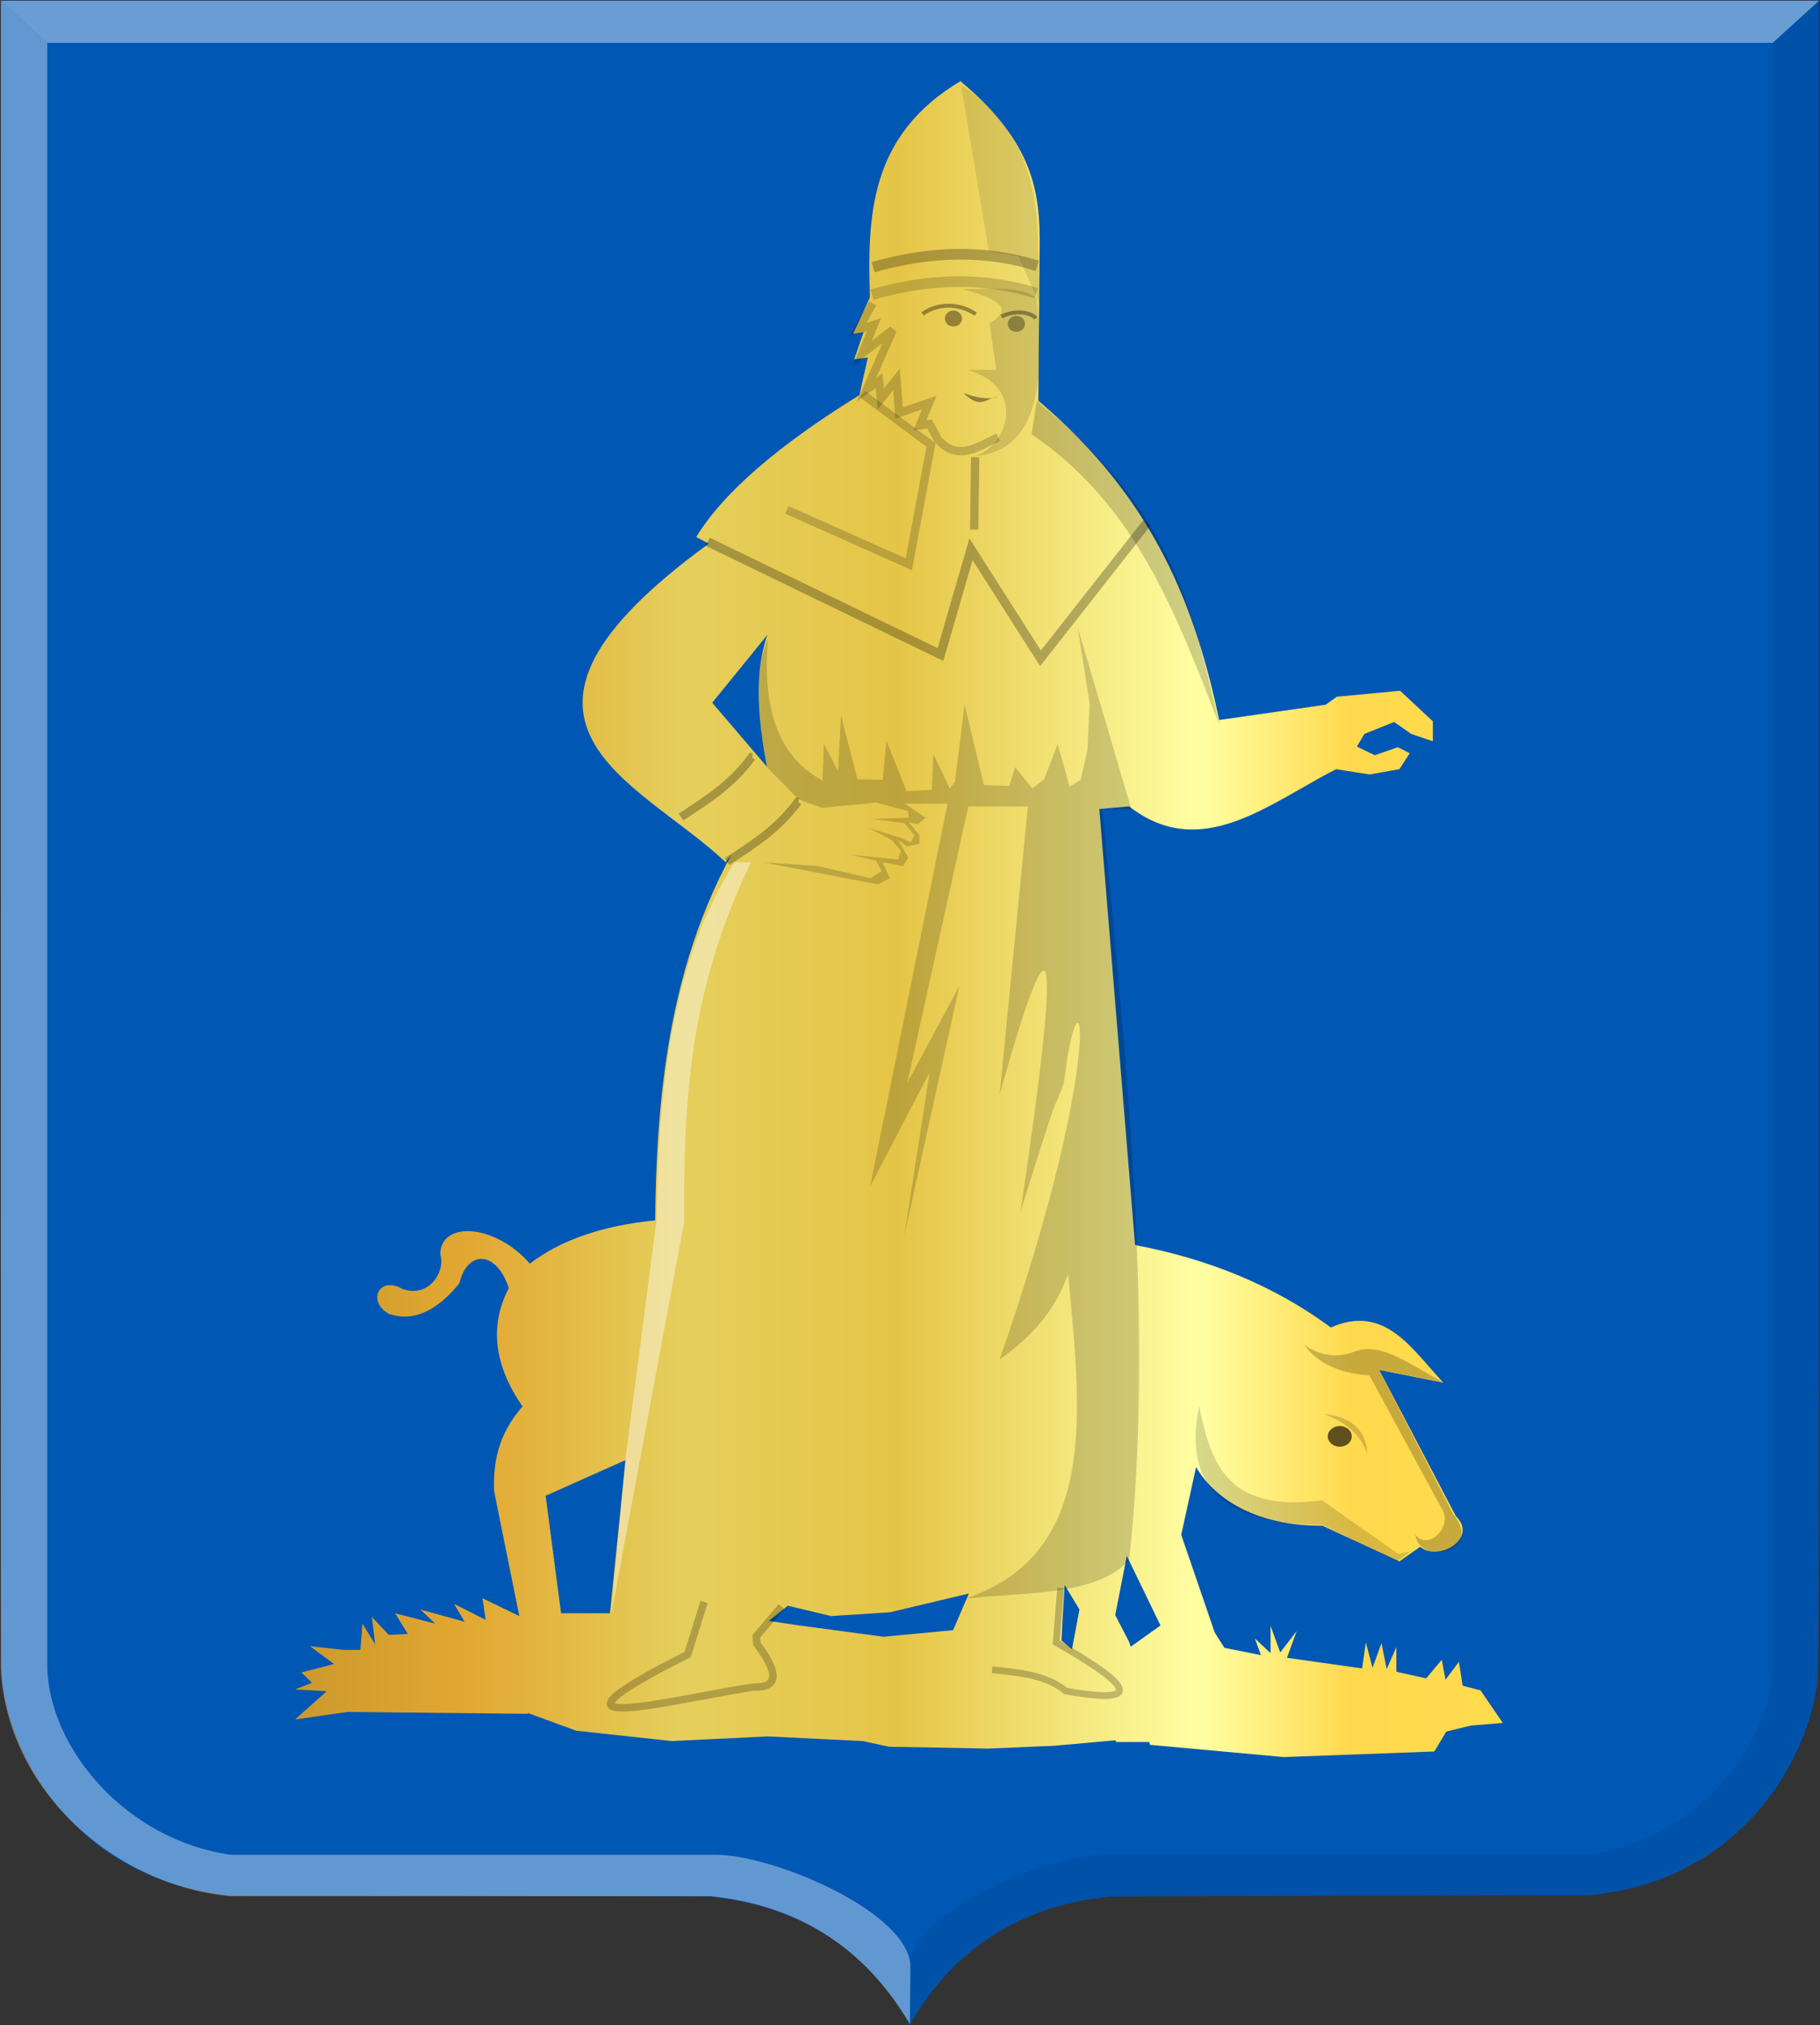 <?xml version="1.0" encoding="UTF-8" standalone="no"?>
<!-- Created with Inkscape (http://www.inkscape.org/) -->

<svg
   xmlns:dc="http://purl.org/dc/elements/1.1/"
   xmlns:cc="http://creativecommons.org/ns#"
   xmlns:rdf="http://www.w3.org/1999/02/22-rdf-syntax-ns#"
   xmlns:svg="http://www.w3.org/2000/svg"
   xmlns="http://www.w3.org/2000/svg"
   xmlns:xlink="http://www.w3.org/1999/xlink"
   xmlns:sodipodi="http://sodipodi.sourceforge.net/DTD/sodipodi-0.dtd"
   xmlns:inkscape="http://www.inkscape.org/namespaces/inkscape"
   width="275.312"
   height="306.312"
   id="svg5533"
   version="1.1"
   inkscape:version="0.48.4 r9939"
   sodipodi:docname="Terheijden_wapen_1817.svg">
  <rect width="100%" height="100%" fill="#333333" stroke="none"/>
  <defs
     id="defs5535">
    <linearGradient
       inkscape:collect="always"
       xlink:href="#linearGradient21651"
       id="linearGradient4320"
       x1="317.608"
       y1="582.366"
       x2="448.817"
       y2="582.366"
       gradientUnits="userSpaceOnUse" />
    <linearGradient
       id="linearGradient21651">
      <stop
         id="stop21653"
         offset="0"
         style="stop-color:#cc992d;stop-opacity:1;" />
      <stop
         id="stop21655"
         offset="0.143"
         style="stop-color:#e1a832;stop-opacity:1;" />
      <stop
         style="stop-color:#e5cf5c;stop-opacity:1;"
         offset="0.321"
         id="stop21657" />
      <stop
         id="stop21659"
         offset="0.5"
         style="stop-color:#e5c547;stop-opacity:1;" />
      <stop
         style="stop-color:#ffffa3;stop-opacity:1;"
         offset="0.75"
         id="stop21661" />
      <stop
         id="stop21663"
         offset="0.875"
         style="stop-color:#ffd94d;stop-opacity:1;" />
      <stop
         style="stop-color:#ffdb4e;stop-opacity:1;"
         offset="1"
         id="stop21665" />
    </linearGradient>
    <linearGradient
       gradientTransform="translate(-109.25,-84.937)"
       y2="582.366"
       x2="448.817"
       y1="582.366"
       x1="317.608"
       gradientUnits="userSpaceOnUse"
       id="linearGradient6714"
       xlink:href="#linearGradient21651"
       inkscape:collect="always" />
    <linearGradient
       inkscape:collect="always"
       xlink:href="#linearGradient21651"
       id="linearGradient7257"
       x1="232.7"
       y1="498.259"
       x2="415.397"
       y2="498.259"
       gradientUnits="userSpaceOnUse" />
  </defs>
  <sodipodi:namedview
     id="base"
     pagecolor="#ffffff"
     bordercolor="#666666"
     borderopacity="1.0"
     inkscape:pageopacity="0.0"
     inkscape:pageshadow="2"
     inkscape:zoom="1.4"
     inkscape:cx="173.02983"
     inkscape:cy="89.610145"
     inkscape:document-units="px"
     inkscape:current-layer="layer1"
     showgrid="false"
     fit-margin-top="0"
     fit-margin-left="0"
     fit-margin-right="0"
     fit-margin-bottom="0"
     inkscape:window-width="1600"
     inkscape:window-height="837"
     inkscape:window-x="-8"
     inkscape:window-y="-8"
     inkscape:window-maximized="1" />
  <g
     inkscape:label="Laag 1"
     inkscape:groupmode="layer"
     id="layer1"
     transform="translate(-188.062,-359.25)">
    <path
       inkscape:connector-curvature="0"
       id="path15028-58-75"
       d="m 325.575,665.301 c 0,-0.337 -2.144,-3.568 -3.483,-5.249 -4.162,-5.225 -9.285,-8.992 -15.56,-11.442 -2.598,-1.014 -6.096,-1.888 -9.185,-2.295 -0.715,-0.094 -1.481,-0.197 -1.703,-0.23 -0.222,-0.032 -16.695,-0.085 -36.608,-0.116 l -36.204,-0.058 -1.299,-0.182 c -1.932,-0.271 -3.205,-0.5 -4.652,-0.84 -4.643,-1.091 -9.284,-3.196 -13.136,-5.957 -2.515,-1.804 -5.349,-4.505 -7.401,-7.056 -3.916,-4.867 -6.749,-11.094 -7.747,-17.033 -0.42,-2.498 -0.396,5.337 -0.398,-129.241 l 0,-126.253 137.513,0 137.513,0 0,126.253 c 0,134.577 0.022,126.742 -0.398,129.241 -0.999,5.939 -3.831,12.166 -7.747,17.033 -2.053,2.551 -4.886,5.252 -7.401,7.056 -3.856,2.765 -8.488,4.866 -13.136,5.957 -1.447,0.34 -2.72,0.57 -4.652,0.84 l -1.299,0.182 -36.204,0.058 c -19.912,0.032 -36.386,0.084 -36.607,0.116 -0.222,0.032 -0.988,0.136 -1.703,0.23 -10.128,1.333 -18.623,6.049 -24.746,13.736 -1.211,1.52 -3.255,4.567 -3.509,5.229 -0.071,0.184 -0.242,0.198 -0.242,0.02 z"
       style="fill:#0057b4;fill-opacity:1" />
    <path
       sodipodi:nodetypes="cccccccccccc"
       inkscape:connector-curvature="0"
       id="path15042-78-3"
       d="m 188.197,359.351 7.015,6.382 0,245.952 c 0.505,12.261 12.023,25.817 27.728,28.073 l 73.379,0 c 8.794,0 29.475,8.745 29.475,17.025 l -0.094,8.591 c -8.015,-13.572 -19.328,-18.21 -30.114,-19.346 l -0.01,0 -72.64,0 c -17.478,-1.637 -33.77,-15.889 -34.743,-34.343 z"
       style="opacity:0.385;fill:#ffffff;fill-opacity:1;stroke:#000000;stroke-width:0.087px;stroke-linecap:butt;stroke-linejoin:miter;stroke-opacity:0" />
    <path
       sodipodi:nodetypes="cccccccccccc"
       inkscape:connector-curvature="0"
       id="path15042-7-9-4"
       d="m 463.228,359.35 -7.015,6.382 0,245.953 c -0.505,12.261 -12.023,25.817 -27.728,28.073 l -73.379,0 c -8.794,0 -29.475,8.745 -29.475,17.025 l 0.094,8.591 c 8.016,-13.572 19.329,-18.21 30.114,-19.346 l 0.01,0 72.64,0 c 17.477,-1.637 33.77,-15.889 34.743,-34.343 z"
       style="opacity:0.194;fill:#000000;fill-opacity:0.316;stroke:#000000;stroke-width:0.087px;stroke-linecap:butt;stroke-linejoin:miter;stroke-opacity:0" />
    <path
       inkscape:connector-curvature="0"
       id="path15070-7-3"
       d="m 463.237,359.351 -7.023,6.382 -261.001,0 -7.015,-6.382 z"
       style="fill:#ffffff;fill-opacity:0.415;stroke:#000000;stroke-width:0.087px;stroke-linecap:butt;stroke-linejoin:miter;stroke-opacity:0" />
    <path
       style="fill:url(#linearGradient7257);fill-opacity:1.0;stroke:none"
       d="m 287.167,543.818 c -8.166,0.804 -14.389,3.055 -18.952,6.539 -5.403,-6.137 -13.573,-6.448 -13.552,-1.363 0.812,2.368 -1.568,6.649 -5.719,5.201 -3.578,-2.113 -5.468,2.002 -1.911,3.838 0.346,-0.087 4.848,2.338 10.511,-4.691 1.246,-5.12 5.616,-4.969 7.485,0.711 -3.094,5.97 -2.039,11.941 2.07,17.911 -3.738,4.265 -4.435,8.529 -4.3,12.794 l 3.822,18.906 -5.574,-2.701 0.478,3.269 -4.778,-2.417 1.593,2.701 -6.689,-1.848 2.23,2.132 -6.052,-1.564 1.911,3.127 -2.867,0.142 -2.548,-2.701 0.478,4.122 -1.911,-3.127 -0.319,3.98 -2.548,0 -5.096,-0.569 3.663,2.701 -4.937,1.279 1.593,1.564 -2.548,0.995 4.778,0.284 -4.778,4.265 7.963,-1.137 27.233,0.284 5.096,-14.784 -2.389,-18.195 12.104,-5.402 -2.389,23.171 -8.122,0 -5.096,14.784 8.122,2.985 14.493,1.564 14.493,-0.711 14.333,0.711 -13.696,-12.794 -0.637,-5.26 3.026,-2.417 6.53,1.564 8.918,-0.569 11.944,-2.843 -2.389,5.544 -10.511,0.995 -12.741,-1.706 -4.778,-0.711 -1.274,4.265 14.333,13.647 5.256,1.137 14.97,0.284 10.033,-0.426 9.556,-0.853 -1.433,-9.24 -7.007,-5.828 0.159,-3.269 0.319,-5.117 2.23,3.696 -1.274,6.823 6.848,13.22 5.574,0 -2.389,-11.514 -1.274,-3.696 -2.07,-3.98 1.752,-8.956 5.096,10.519 -5.574,3.98 3.981,14.073 20.226,1.848 22.792,-0.84 1.802,-3.016 3.716,-0.905 4.842,-0.402 -3.378,-4.925 -2.703,-0.704 -0.563,-3.619 -2.027,2.714 -0.563,-3.015 -2.365,2.814 -4.505,-1.005 0,-3.719 -1.464,3.317 -0.788,-3.92 -1.351,3.719 -1.014,-3.82 -0.563,3.92 -11.374,-1.608 1.464,-4.021 -2.477,3.217 -1.464,-4.021 0,4.121 -2.365,-2.211 0.901,2.513 -5.518,-1.106 -1.464,-2.312 -5.068,-14.776 2.252,-10.253 c 1.786,3.247 7.271,8.948 19.117,8.876 l 11.626,5.398 3.153,-2.211 c 2.888,2.355 8.786,-1.357 5.405,-4.624 l -11.599,-22.114 9.685,1.91 c -4.757,-5.086 -8.812,-11.946 -17.005,-8.343 -8.632,-6.37 -18.584,-10.382 -29.617,-12.464 l -5.405,-65.939 4.505,-0.402 c 10.863,8.431 21.012,-0.356 31.306,-5.629 l 5.068,0.804 4.505,-0.804 1.577,-2.412 -1.802,-0.905 -3.491,1.206 -2.703,-1.307 1.126,-1.91 4.505,-1.809 2.59,1.809 3.266,1.106 0,-3.016 -4.955,-4.624 -9.572,0.905 -1.689,1.206 -16.104,2.312 c -3.575,-16.713 -9.518,-33.162 -27.354,-48.283 l 0.159,-19.333 c 0.003,-9.048 1.387,-17.881 -11.944,-28.999 -13.731,8.171 -14.106,20.316 -13.696,32.695 l -2.548,5.544 1.593,-0.284 -1.433,4.122 2.07,-0.284 -1.274,5.686 c -12.43,7.691 -20.664,14.846 -24.685,21.465 l 1.911,0.995 c -37.377,27.174 -10.635,35.709 2.54,48.187 l 8.784,-11.459 -10.811,-12.665 8.333,-10.253 c -2.383,6.909 -1.085,15.227 0.676,23.722 -14.519,19.357 -17.403,41.743 -17.644,64.817 z"
       id="path4734-4"
       inkscape:connector-curvature="0"
       sodipodi:nodetypes="cccccccccccccccccccccccccccccccccccccccccccccccccccccccccccccccccccccccccccccccccccccccccccccccccccccccccccccccccccccccccccccccccccccccccccccccccc" />
    <path
       style="fill:#ffffff;fill-opacity:0.42;stroke:none"
       d="m 282.626,580.221 4.766,-36.55 c 0.277,-19.912 2.245,-38.941 11.788,-54.015 l 2.477,0 c -9.653,20.004 -10.179,37.292 -10.104,54.401 l -11.067,59.584 z"
       id="path5244-8"
       inkscape:connector-curvature="0"
       sodipodi:nodetypes="ccccccc" />
    <path
       style="fill:#000000;fill-opacity:0.175;stroke:none"
       d="m 304.248,455.882 c -1.025,11.72 2.247,18.209 8.221,21.41 l 0.225,-5.528 2.14,4.121 0.45,-8.443 2.477,9.65 3.829,0.101 0.563,-5.93 3.041,7.639 3.829,-0.201 0.225,-5.428 2.477,5.227 0.788,-1.005 1.464,-11.66 2.928,12.162 3.829,0.101 0.901,-2.814 2.59,3.217 1.802,-1.407 2.027,-5.327 1.802,6.433 1.689,-1.005 1.014,-4.523 0.338,-7.036 -1.802,-11.459 8.108,27.441 -4.392,0 c 3.812,39.55 7.841,79.25 4.054,113.583 -5.129,5.534 -15.752,4.764 -24.775,5.83 20.231,-6.806 17.511,-28.166 15.541,-49.052 -2.086,5.815 -5.883,9.72 -10.36,12.866 16.531,-47.342 12.162,-61.952 9.839,-42.571 -0.191,1.589 -1.228,3.271 -1.9,5.277 -1.37,4.092 -2.945,9.13 -4.786,14.979 6.839,-45.806 4.394,-44.649 -3.153,-17.691 l 4.279,-43.624 -9.009,0 -9.234,41.815 7.883,-14.675 -8.333,37.794 3.829,-24.727 -9.009,17.289 11.712,-57.897 -6.476,-0.037 3.185,2.132 -1.194,0.995 -1.354,-0.284 1.593,1.919 0,1.35 -1.911,0.355 -1.354,-0.995 1.593,2.701 -0.796,1.279 -3.106,-0.569 1.115,2.417 -1.831,0.924 -17.359,-3.341 8.281,0.569 7.963,1.848 1.672,-1.066 -0.796,-1.564 -3.902,-0.924 7.167,0.711 0.478,-1.279 -1.354,-1.635 -3.504,-1.848 5.017,1.564 1.354,0.64 0.478,-1.137 -1.433,-1.777 -4.857,-0.64 5.494,-0.213 -0.159,-0.995 -4.778,-1.279 -8.202,0.782 -3.583,-1.279 -4.778,-4.904 c -1.674,-9.412 -1.523,-15.811 0.199,-19.348 z"
       id="path5246-8"
       inkscape:connector-curvature="0"
       sodipodi:nodetypes="cccccccccccccccccccccccccccccccssccccccccccccccccccccccccccccccccccccccccccccc" />
    <path
       style="fill:none;stroke:#000000;stroke-width:1.37;stroke-linecap:butt;stroke-linejoin:miter;stroke-miterlimit:4;stroke-opacity:0.274;stroke-dasharray:none"
       d="m 295.13,441.185 35.196,17.058 4.619,-15.921 10.511,16.49 16.085,-20.47"
       id="path5248-2"
       inkscape:connector-curvature="0" />
    <path
       style="fill:none;stroke:#000000;stroke-width:1.251;stroke-linecap:butt;stroke-linejoin:miter;stroke-miterlimit:4;stroke-opacity:0.189;stroke-dasharray:none"
       d="m 307.074,436.352 18.474,8.245 3.344,-18.053 -10.352,-7.676"
       id="path5250-4"
       inkscape:connector-curvature="0" />
    <path
       style="fill:none;stroke:#000000;stroke-width:1.251;stroke-linecap:butt;stroke-linejoin:miter;stroke-miterlimit:4;stroke-opacity:0.25;stroke-dasharray:none"
       d="m 335.422,439.337 0.159,-10.946"
       id="path5252-5"
       inkscape:connector-curvature="0" />
    <path
       style="fill:none;stroke:#000000;stroke-width:1.251;stroke-linecap:butt;stroke-linejoin:miter;stroke-miterlimit:4;stroke-opacity:0.274;stroke-dasharray:none"
       d="m 291.072,482.821 0,0 c 3.737,-2.481 7.54,-4.756 10.698,-9.046 l 0,0 0.113,0"
       id="path5254-5"
       inkscape:connector-curvature="0"
       sodipodi:nodetypes="ccccc" />
    <path
       style="fill:none;stroke:#000000;stroke-width:1.251;stroke-linecap:butt;stroke-linejoin:miter;stroke-miterlimit:4;stroke-opacity:0.274;stroke-dasharray:none"
       d="m 298.054,489.555 0,0 c 3.737,-2.481 7.54,-4.756 10.698,-9.046 l 0,0 0.113,0"
       id="path5254-1-1"
       inkscape:connector-curvature="0"
       sodipodi:nodetypes="ccccc" />
    <path
       style="fill:none;stroke:#000000;stroke-width:1.132;stroke-linecap:butt;stroke-linejoin:miter;stroke-miterlimit:4;stroke-opacity:0.231;stroke-dasharray:none"
       d="m 294.563,601.53 -2.477,7.941 c -25.842,13.011 -2.463,6.822 9.91,4.925 3.879,0.156 3.891,-2.133 0.563,-6.534 l -0.113,-1.106 3.829,-4.523"
       id="path5274-7"
       inkscape:connector-curvature="0"
       sodipodi:nodetypes="cccccc" />
    <path
       style="fill:none;stroke:#000000;stroke-width:1.013;stroke-linecap:butt;stroke-linejoin:miter;stroke-miterlimit:4;stroke-opacity:0.231;stroke-dasharray:none"
       d="m 338.144,611.783 c 3.983,0.436 8.037,0.705 11.149,3.217 12.775,2.259 9.092,-1.32 -1.464,-7.338 l 0.676,-8.242"
       id="path5287-1"
       inkscape:connector-curvature="0"
       sodipodi:nodetypes="cccc" />
    <path
       style="fill:#000000;fill-opacity:0.222;stroke:none"
       d="m 385.35,562.653 c 2.255,1.553 4.753,2.092 7.644,0.995 4.14,-1.591 8.846,2.368 13.378,4.62 l -9.715,-1.848 11.228,21.82 c 4.676,5.682 -5.131,7.953 -5.733,3.056 1.631,2.495 5.416,-0.659 4.22,-3.483 l -11.148,-20.541 c -4.273,-0.313 -7.722,-1.657 -9.874,-4.62 z"
       id="path5289-1"
       inkscape:connector-curvature="0"
       sodipodi:nodetypes="ccccccccc" />
    <path
       style="fill:#000000;fill-opacity:0.175;stroke:none"
       d="m 388.296,573.101 c 3.693,1.298 5.673,3.419 6.609,6.041 -0.213,-3.79 -2.575,-5.662 -6.609,-6.041 z"
       id="path5291-5"
       inkscape:connector-curvature="0"
       sodipodi:nodetypes="ccc" />
    <path
       sodipodi:type="arc"
       style="fill:#000000;fill-opacity:0.632;stroke:none"
       id="path5293-2"
       sodipodi:cx="-364.19156"
       sodipodi:cy="-253.62943"
       sodipodi:rx="2.8726213"
       sodipodi:ry="2.7779195"
       d="m -361.319,-253.629 c 0,1.534 -1.286,2.778 -2.873,2.778 -1.587,0 -2.873,-1.244 -2.873,-2.778 0,-1.534 1.286,-2.778 2.873,-2.778 1.587,0 2.873,1.244 2.873,2.778 z"
       transform="matrix(0.631,0,0,0.563,620.535,719.279)" />
    <path
       style="fill:#000000;fill-opacity:0.156;stroke:none"
       d="m 369.451,571.878 c 1.734,8.286 3.909,16.223 18.581,14.273 l 11.599,8.142 1.689,-0.402 -1.914,1.508 -11.261,-5.528 c -13.496,0.007 -21.379,-4.626 -18.694,-17.992 z"
       id="path5295-7"
       inkscape:connector-curvature="0"
       sodipodi:nodetypes="ccccccc" />
    <path
       style="fill:#000000;fill-opacity:0.184;stroke:none"
       d="m 344.901,419.898 -0.788,5.026 c 16.113,10.951 21.985,27.719 28.491,44.127 -4,-15.925 -6.035,-31.677 -27.703,-49.152 z"
       id="path5297-6"
       inkscape:connector-curvature="0"
       sodipodi:nodetypes="cccc" />
    <path
       style="fill:#000000;fill-opacity:0.132;stroke:none"
       d="m 337.75,408.137 1.014,7.036 -4.279,0.05 c 9.231,2.683 5.811,11.975 0.845,13.017 9.554,-0.583 10.913,-10.685 9.572,-23.923 -2.75,-1.918 -7.19,-1.321 -11.205,-1.357 3.359,1.016 8.722,2.497 4.054,5.177 z"
       id="path5299-1"
       inkscape:connector-curvature="0"
       sodipodi:nodetypes="ccccccc" />
    <path
       style="fill:none;stroke:#000000;stroke-width:0.596px;stroke-linecap:butt;stroke-linejoin:miter;stroke-opacity:0.368"
       d="m 335.667,406.78 c -2.559,-1.79 -5.877,-1.648 -8.052,-0.05"
       id="path5301-4"
       inkscape:connector-curvature="0"
       sodipodi:nodetypes="cc" />
    <path
       style="fill:none;stroke:#000000;stroke-width:0.596px;stroke-linecap:butt;stroke-linejoin:miter;stroke-opacity:0.368"
       d="m 339.552,407.132 c 2.188,-1.146 4.79,-0.533 5.18,0.302"
       id="path5303-2"
       inkscape:connector-curvature="0"
       sodipodi:nodetypes="cc" />
    <path
       transform="matrix(0.631,0,0,0.563,621.929,719.279)"
       sodipodi:type="arc"
       style="fill:#000000;fill-opacity:0.373;stroke:none"
       id="path5305-3"
       sodipodi:cx="-459.01785"
       sodipodi:cy="-553.91693"
       sodipodi:rx="2.0535715"
       sodipodi:ry="2.1428571"
       d="m -456.964,-553.917 c 0,1.183 -0.919,2.143 -2.054,2.143 -1.134,0 -2.054,-0.959 -2.054,-2.143 0,-1.183 0.919,-2.143 2.054,-2.143 1.134,0 2.054,0.959 2.054,2.143 z" />
    <path
       transform="matrix(0.631,0,0,0.563,631.445,720.083)"
       sodipodi:type="arc"
       style="fill:#000000;fill-opacity:0.335;stroke:none"
       id="path5305-7-2"
       sodipodi:cx="-459.01785"
       sodipodi:cy="-553.91693"
       sodipodi:rx="2.0535715"
       sodipodi:ry="2.1428571"
       d="m -456.964,-553.917 c 0,1.183 -0.919,2.143 -2.054,2.143 -1.134,0 -2.054,-0.959 -2.054,-2.143 0,-1.183 0.919,-2.143 2.054,-2.143 1.134,0 2.054,0.959 2.054,2.143 z" />
    <path
       style="fill:#000000;fill-opacity:0.392;stroke:none"
       d="m 333.809,418.691 c 1.923,0.711 3.706,1.045 5.18,0.553 -1.626,0.074 -2.485,2.117 -5.18,-0.553 z"
       id="path5325-2"
       inkscape:connector-curvature="0"
       sodipodi:nodetypes="ccc" />
    <path
       style="fill:none;stroke:#000000;stroke-width:1.251;stroke-linecap:butt;stroke-linejoin:miter;stroke-miterlimit:4;stroke-opacity:0.189;stroke-dasharray:none"
       d="m 320.07,405.122 -2.252,4.021 2.421,-0.754 -1.746,4.322 4.617,-3.568 -3.941,8.996 1.858,-1.307 0.282,2.764 2.365,-2.965 0.394,5.076 4.561,-1.558 -1.408,3.418 1.464,-0.201 1.295,2.412 c 3.128,3.368 6.08,0.943 9.065,-0.402"
       id="path5327-1"
       inkscape:connector-curvature="0"
       sodipodi:nodetypes="ccccccccccccccc" />
    <path
       style="fill:none;stroke:#000000;stroke-width:1.609;stroke-linecap:butt;stroke-linejoin:miter;stroke-miterlimit:4;stroke-opacity:0.17;stroke-dasharray:none"
       d="m 319.974,403.799 c 8.697,-2.479 16.997,-2.661 24.844,-0.213"
       id="path5329-6"
       inkscape:connector-curvature="0"
       sodipodi:nodetypes="cc" />
    <path
       style="fill:none;stroke:#000000;stroke-width:1.609;stroke-linecap:butt;stroke-linejoin:miter;stroke-miterlimit:4;stroke-opacity:0.264;stroke-dasharray:none"
       d="m 320.134,399.66 c 8.697,-2.479 16.997,-2.661 24.844,-0.213"
       id="path5329-4-8"
       inkscape:connector-curvature="0"
       sodipodi:nodetypes="cc" />
    <path
       style="fill:#000000;fill-opacity:0.094;stroke:none"
       d="m 333.432,372.028 4.22,25.232 4.459,0.782 3.185,7.108 c -0.376,-11.735 1.351,-23.877 -11.865,-33.121 z"
       id="path5349-5"
       inkscape:connector-curvature="0"
       sodipodi:nodetypes="ccccc" />
  </g>
</svg>
